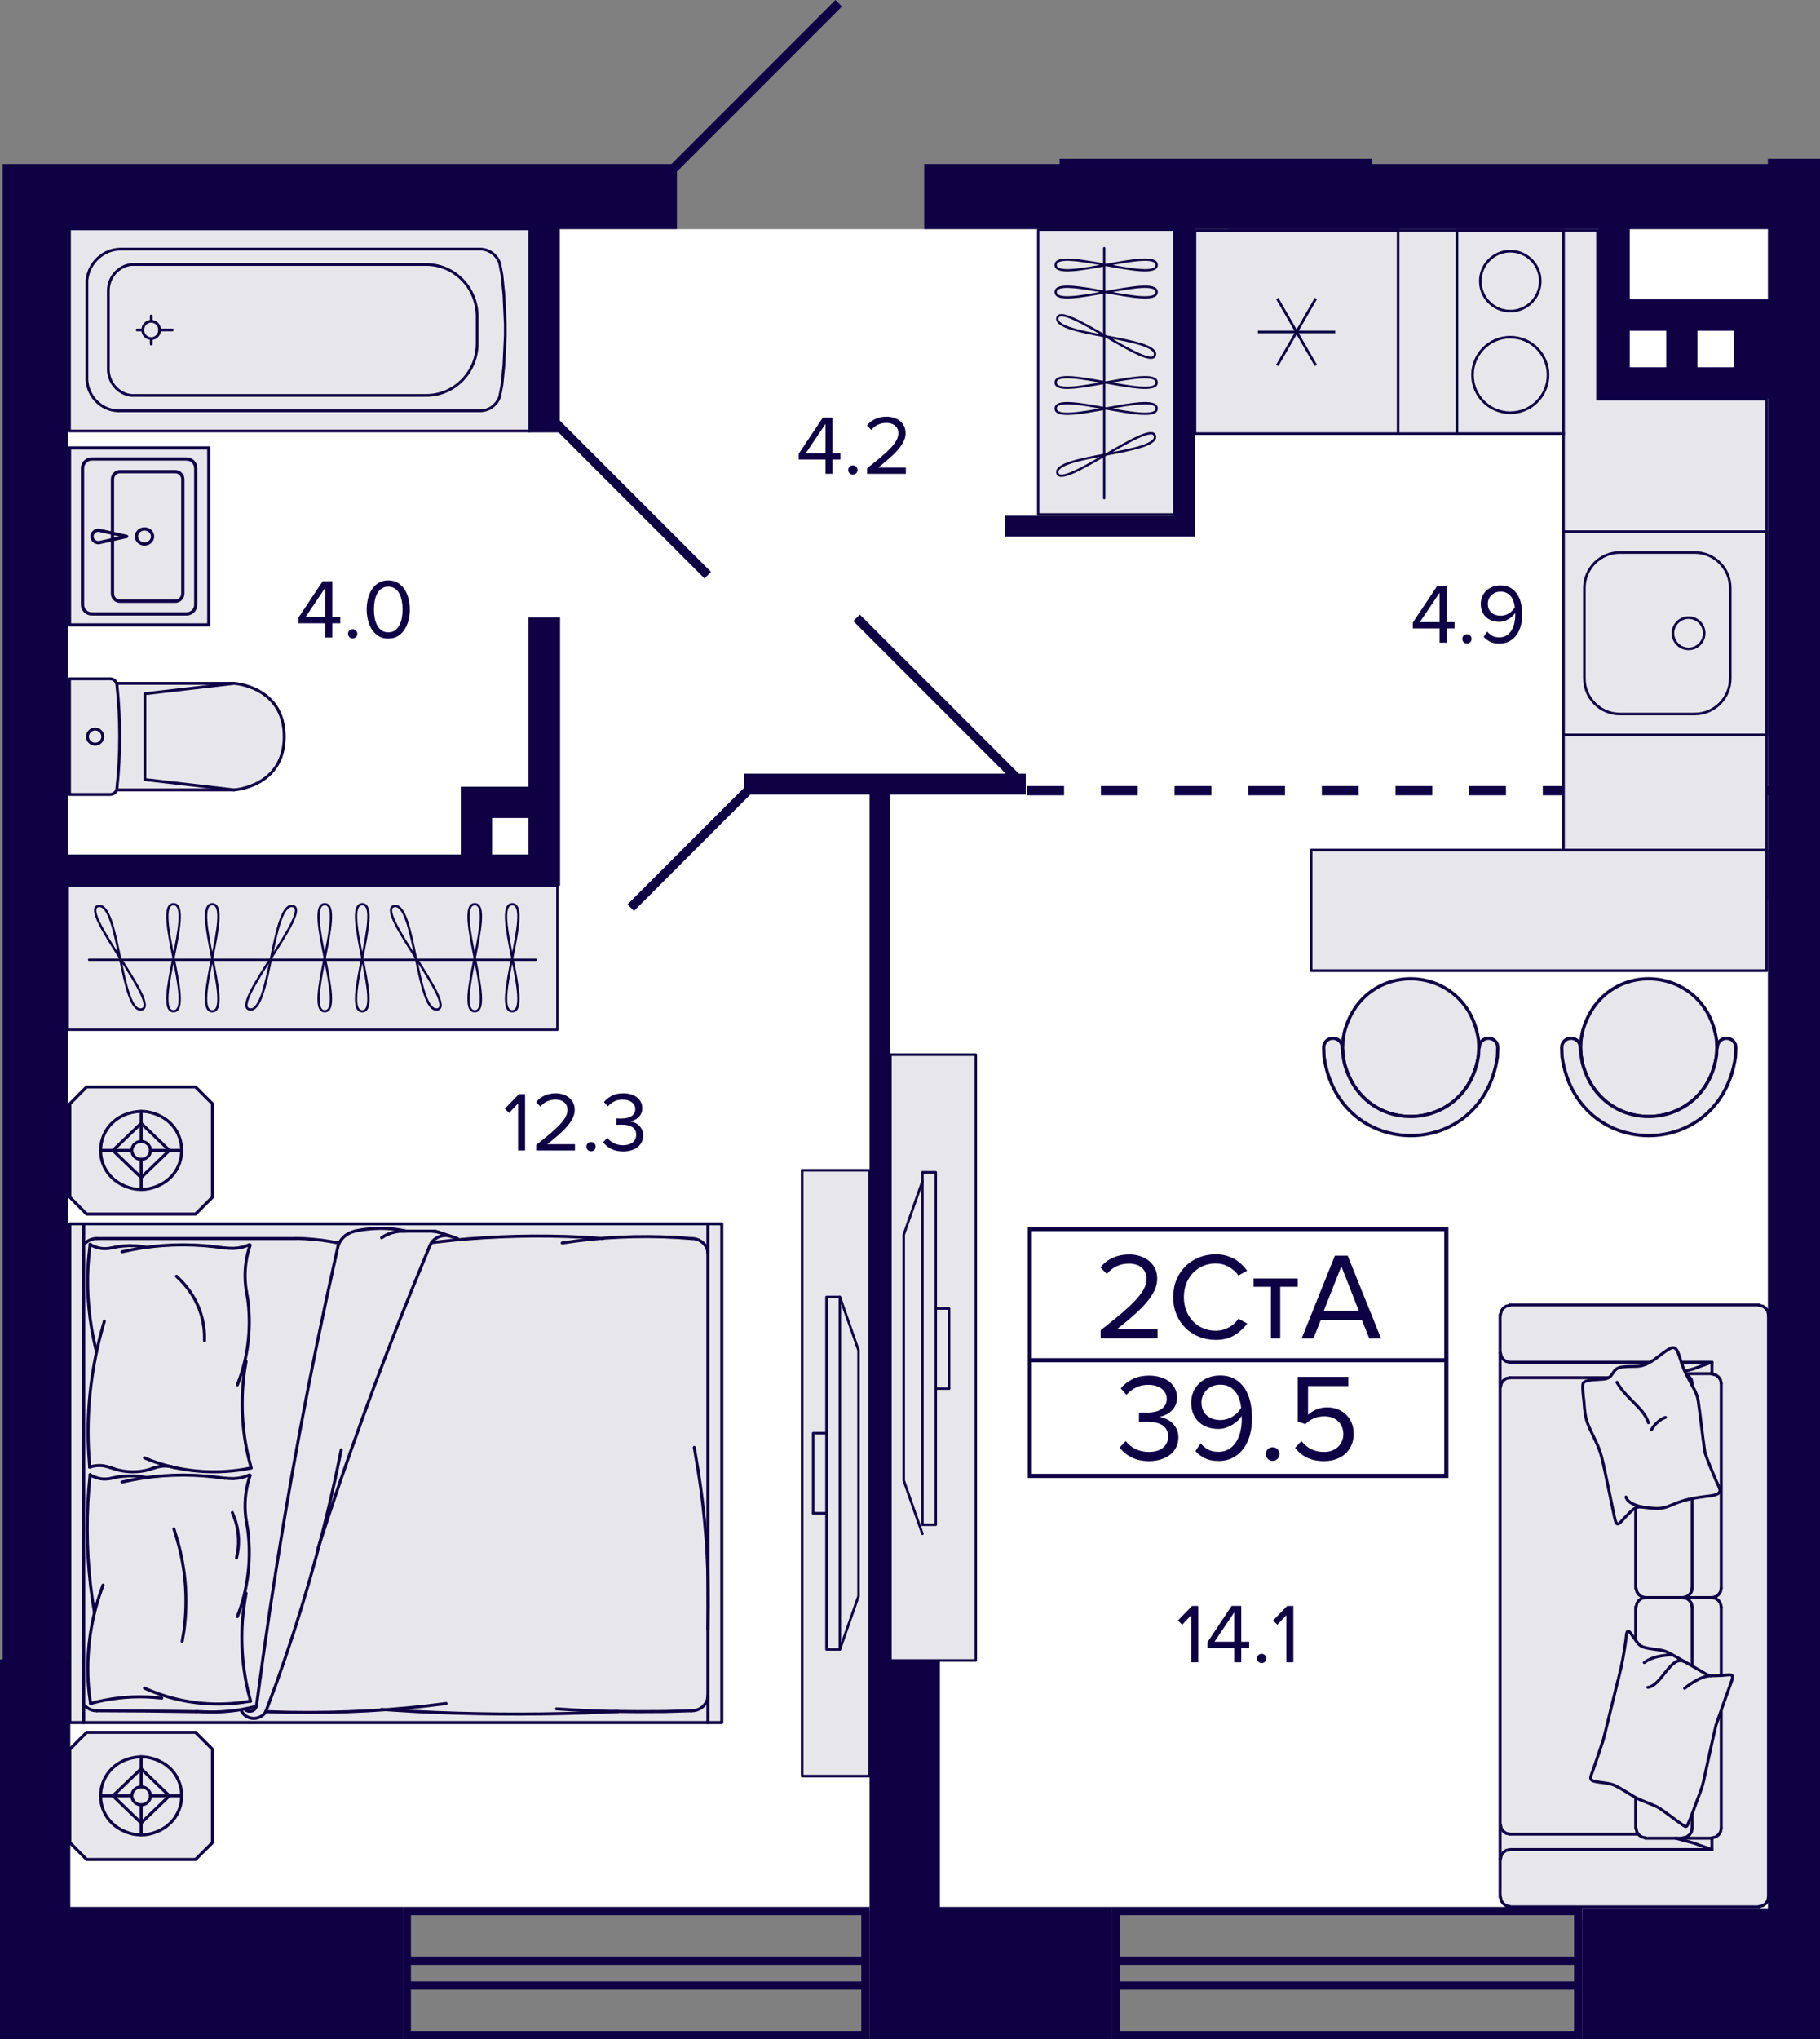 <svg enable-background="new 0 0 197.7 221.372" viewBox="0 0 197.7 221.372" xmlns="http://www.w3.org/2000/svg"><rect x="0" y="0" width="197.7" height="221.372" fill="#808080" stroke="none"/><polygon fill="#fff" points="67.805 21.347 73.529 24.882 100.395 24.882 104.196 21.347 194.87 21.347 194.87 214.189 175.022 214.189 171.435 207.627 114.974 207.627 93.559 207.456 3.818 207.456 3.818 21.347"/><path d="M 192.04 17.246 v .566 h -43.003 v -.566 h -33.936 v .566 h -14.706 v 7.07 h 27.149 V 55.99 h -18.382 v 2.262 h 18.382 1.489 .773 V 24.882 h 43.834 v 14.989 3.394 h 3.394 11.312 2.224 1.469 v 163.886 h -20.166 v 14.221 H 197.7 v -5.88 -8.341 V 24.882 v -7.07 -.566 H 192.04 z M 177.035 35.911 h 3.959 v 3.959 h -3.959 V 35.911 z M 184.387 39.871 v -3.959 h 3.959 v 3.959 H 184.387 z M 192.04 32.492 h -15.006 v -7.61 h 15.006 V 32.492 z" fill="#0f0044"/><polygon fill="#0f0044" points="102.092 180.141 96.719 180.141 96.719 86.25 111.424 86.25 111.424 83.988 80.825 83.988 80.825 86.25 94.456 86.25 94.456 180.141 94.456 182.162 94.456 207.007 94.456 212.441 94.456 221.372 120.762 221.372 120.762 207.007 102.092 207.007"/><path d="M .283 17.812 v 7.07 155.259 H 0 v 26.866 14.365 h 7.636 H 43.74 v -14.365 H 7.636 v -26.866 H 7.353 V 96.148 h 50.056 2.866 .563 V 67.02 h -3.429 v 18.382 h -7.353 v 2.623 .77 3.959 H 7.353 V 24.882 h 50.056 v 22.059 h 3.394 V 24.882 h 12.726 v -7.07 H 7.353 .283 z M 53.45 88.795 h 3.959 v 3.959 H 53.45 V 88.795 z" fill="#0f0044"/><path d="M 171.884 207.007 L 171.884 207.007 l -50.225 0 v 0 h -.898 v 14.365 h .898 v 0 h 49.327 v 0 h .898 L 171.884 207.007 171.884 207.007 z M 121.659 212.394 v -4.489 h 49.327 v 4.489 H 121.659 z M 170.986 213.292 v 1.796 h -49.327 v -1.796 H 170.986 z M 121.659 220.474 v -4.489 h 49.327 v 4.489 H 121.659 z" fill="#0f0044"/><path d="M 94.456 207.007 H 44.637 v 0 H 43.74 v 14.365 h .898 v 0 h 48.921 v 0 h .898 L 94.456 207.007 94.456 207.007 94.456 207.007 z M 44.638 212.394 v -4.489 h 48.921 v 4.489 H 44.638 z M 93.559 213.292 v 1.796 H 44.638 v -1.796 H 93.559 z M 44.638 220.474 v -4.489 h 48.921 v 4.489 H 44.638 z" fill="#0f0044"/><line fill="none" stroke="#0e0044" stroke-miterlimit="10" x1="72.639" x2="91.105" y1="18.819" y2=".354"/><line fill="none" stroke="#0e0044" stroke-miterlimit="10" x1="60.08" x2="76.883" y1="45.635" y2="62.438"/><line fill="none" stroke="#0e0044" stroke-miterlimit="10" x1="110.817" x2="93.043" y1="84.84" y2="67.066"/><line fill="none" stroke="#0e0044" stroke-miterlimit="10" x1="81.872" x2="68.515" y1="85.179" y2="98.536"/><line fill="none" stroke="#0e0044" stroke-dasharray="4" stroke-miterlimit="10" x1="111.587" x2="192.205" y1="85.834" y2="85.834"/><path d="M 89.672 51.436 v -1.55 h -2.907 v -.633 l 2.623 -3.935 h 1.045 v 3.889 h .862 v .679 h -.862 v 1.55 H 89.672 z M 89.672 46.016 l -2.146 3.191 h 2.146 V 46.016 z" fill="#0e0044"/><path d="M 92.643 51.528 c -.141 0 -.26 -.049 -.358 -.147 -.098 -.098 -.146 -.217 -.146 -.357 s .049 -.26 .146 -.358 c .098 -.098 .217 -.146 .358 -.146 s .26 .049 .357 .146 c .098 .098 .147 .217 .147 .358 s -.049 .26 -.147 .357 C 92.902 51.479 92.783 51.528 92.643 51.528 z" fill="#0e0044"/><path d="M 94.192 51.436 v -.605 c .55 -.434 1.037 -.827 1.458 -1.178 s .776 -.679 1.063 -.981 c .288 -.303 .504 -.587 .651 -.853 .146 -.266 .22 -.53 .22 -.793 0 -.196 -.037 -.364 -.11 -.504 -.073 -.141 -.169 -.257 -.289 -.349 -.12 -.092 -.255 -.159 -.408 -.202 s -.309 -.064 -.468 -.064 c -.367 0 -.691 .07 -.972 .211 -.281 .141 -.511 .327 -.688 .56 l -.468 -.486 c .232 -.312 .537 -.55 .913 -.715 .376 -.166 .781 -.248 1.215 -.248 .257 0 .507 .037 .752 .11 s .464 .183 .658 .33 .352 .333 .472 .56 .181 .492 .181 .798 c 0 .312 -.076 .619 -.228 .921 -.151 .303 -.361 .605 -.628 .908 -.268 .303 -.582 .611 -.942 .926 -.361 .315 -.755 .641 -1.183 .977 h 3.008 v .679 H 94.192 z" fill="#0e0044"/><path d="M 156.378 69.764 v -1.55 h -2.907 v -.633 l 2.623 -3.935 h 1.045 v 3.889 h .862 v .679 h -.862 v 1.55 H 156.378 z M 156.378 64.344 l -2.146 3.191 h 2.146 V 64.344 z" fill="#0e0044"/><path d="M 159.349 69.856 c -.141 0 -.26 -.049 -.358 -.146 -.098 -.098 -.146 -.218 -.146 -.358 s .049 -.26 .146 -.357 c .098 -.098 .217 -.146 .358 -.146 s .26 .049 .357 .146 c .098 .098 .147 .217 .147 .357 s -.049 .261 -.147 .358 C 159.609 69.807 159.49 69.856 159.349 69.856 z" fill="#0e0044"/><path d="M 162.865 69.865 c -.392 0 -.725 -.067 -.997 -.201 -.272 -.135 -.507 -.312 -.703 -.532 l .385 -.568 c .16 .184 .339 .333 .538 .449 s .458 .174 .777 .174 c .313 0 .578 -.07 .796 -.211 .217 -.141 .395 -.323 .533 -.55 .138 -.227 .239 -.483 .304 -.771 .064 -.287 .096 -.574 .096 -.862 0 -.042 0 -.084 0 -.123 0 -.04 -.003 -.081 -.009 -.124 -.067 .104 -.158 .212 -.271 .325 -.113 .113 -.247 .216 -.399 .308 -.153 .092 -.318 .168 -.496 .229 -.177 .062 -.364 .092 -.559 .092 -.275 0 -.535 -.041 -.78 -.123 -.245 -.083 -.457 -.205 -.637 -.367 -.181 -.162 -.324 -.365 -.431 -.61 -.107 -.244 -.161 -.528 -.161 -.853 0 -.263 .049 -.515 .147 -.757 .098 -.241 .238 -.454 .422 -.637 .183 -.184 .408 -.33 .674 -.44 .266 -.11 .564 -.165 .895 -.165 .428 0 .792 .087 1.091 .261 .299 .175 .544 .407 .733 .697 .189 .291 .327 .627 .413 1.009 .086 .383 .128 .781 .128 1.197 s -.049 .812 -.147 1.192 c -.098 .379 -.25 .714 -.455 1.004 s -.464 .522 -.776 .697 C 163.665 69.778 163.294 69.865 162.865 69.865 z M 163.027 66.838 c .306 0 .596 -.082 .871 -.247 s .492 -.386 .651 -.66 c -.019 -.189 -.059 -.386 -.12 -.588 -.061 -.201 -.151 -.385 -.271 -.55 s -.273 -.301 -.463 -.408 c -.189 -.106 -.416 -.16 -.679 -.16 -.232 0 -.437 .04 -.614 .119 -.178 .079 -.324 .182 -.44 .307 -.116 .126 -.203 .265 -.261 .418 -.058 .152 -.087 .303 -.087 .449 0 .227 .037 .422 .11 .587 .073 .165 .174 .303 .302 .413 .128 .109 .278 .19 .45 .242 C 162.648 66.813 162.831 66.838 163.027 66.838 z" fill="#0e0044"/><path d="M 129.395 180.449 v -5.108 l -.981 1.036 -.459 -.468 1.532 -1.577 h .669 v 6.117 H 129.395 z" fill="#0e0044"/><path d="M 134.072 180.449 v -1.55 h -2.907 v -.633 l 2.623 -3.935 h 1.045 v 3.889 h .862 v .679 h -.862 v 1.55 H 134.072 z M 134.072 175.029 l -2.146 3.191 h 2.146 V 175.029 z" fill="#0e0044"/><path d="M 137.044 180.541 c -.141 0 -.26 -.049 -.358 -.146 -.098 -.098 -.146 -.218 -.146 -.358 s .049 -.26 .146 -.357 c .098 -.098 .217 -.146 .358 -.146 s .26 .049 .357 .146 c .098 .098 .147 .217 .147 .357 s -.049 .261 -.147 .358 C 137.303 180.492 137.184 180.541 137.044 180.541 z" fill="#0e0044"/><path d="M 139.731 180.449 v -5.108 l -.981 1.036 -.459 -.468 1.532 -1.577 h .669 v 6.117 H 139.731 z" fill="#0e0044"/><path d="M 56.277 124.892 v -5.108 l -.981 1.036 -.459 -.468 1.532 -1.577 h .669 v 6.117 H 56.277 z" fill="#0e0044"/><path d="M 58.249 124.892 v -.605 c .55 -.434 1.037 -.826 1.458 -1.179 .422 -.352 .776 -.679 1.063 -.98 .288 -.303 .504 -.587 .651 -.854 .146 -.266 .22 -.53 .22 -.793 0 -.195 -.037 -.364 -.11 -.505 -.073 -.141 -.169 -.257 -.289 -.348 -.12 -.092 -.255 -.159 -.408 -.202 s -.309 -.064 -.468 -.064 c -.367 0 -.691 .07 -.972 .211 s -.511 .327 -.688 .56 l -.468 -.486 c .232 -.312 .537 -.55 .913 -.715 s .781 -.248 1.215 -.248 c .257 0 .507 .037 .752 .11 s .464 .184 .658 .33 .352 .333 .472 .56 .181 .492 .181 .798 c 0 .312 -.076 .619 -.228 .922 -.151 .303 -.361 .604 -.628 .907 -.268 .303 -.582 .612 -.942 .927 -.361 .314 -.755 .641 -1.183 .977 h 3.008 v .679 H 58.249 z" fill="#0e0044"/><path d="M 64.201 124.983 c -.141 0 -.26 -.049 -.358 -.146 -.098 -.098 -.146 -.218 -.146 -.358 s .049 -.26 .146 -.357 c .098 -.098 .217 -.146 .358 -.146 s .26 .049 .357 .146 c .098 .098 .147 .217 .147 .357 s -.049 .261 -.147 .358 C 64.461 124.935 64.341 124.983 64.201 124.983 z" fill="#0e0044"/><path d="M 67.695 125.002 c -.52 0 -.964 -.1 -1.334 -.299 -.37 -.198 -.649 -.436 -.839 -.71 l .449 -.478 c .177 .239 .414 .433 .711 .583 .296 .149 .628 .225 .995 .225 .446 0 .796 -.103 1.05 -.308 s .381 -.484 .381 -.839 c 0 -.189 -.037 -.354 -.11 -.491 -.073 -.137 -.177 -.249 -.312 -.334 -.135 -.086 -.295 -.15 -.482 -.193 -.187 -.042 -.393 -.063 -.619 -.063 -.128 0 -.254 0 -.376 0 -.123 0 -.208 .003 -.257 .009 v -.697 c .049 .007 .136 .01 .261 .01 .125 0 .249 0 .372 0 .189 0 .371 -.02 .545 -.06 s .326 -.102 .454 -.184 c .128 -.083 .23 -.187 .307 -.312 .077 -.126 .115 -.277 .115 -.454 0 -.171 -.037 -.321 -.11 -.449 -.074 -.129 -.171 -.237 -.293 -.326 -.123 -.088 -.268 -.155 -.436 -.201 -.168 -.046 -.344 -.069 -.527 -.069 -.336 0 -.633 .062 -.89 .188 -.256 .125 -.498 .311 -.724 .555 l -.422 -.477 c .22 -.27 .504 -.494 .853 -.675 .349 -.18 .761 -.271 1.238 -.271 .293 0 .567 .037 .821 .11 s .472 .179 .656 .316 .329 .309 .436 .514 .161 .436 .161 .692 c 0 .22 -.042 .412 -.124 .577 -.083 .166 -.188 .307 -.316 .422 -.128 .116 -.271 .21 -.426 .28 s -.307 .118 -.454 .142 c .141 .013 .293 .053 .458 .12 s .318 .162 .458 .284 .26 .274 .358 .458 c .098 .184 .146 .397 .146 .643 0 .257 -.049 .492 -.148 .706 s -.243 .398 -.431 .555 c -.188 .156 -.417 .278 -.686 .367 C 68.334 124.957 68.031 125.002 67.695 125.002 z" fill="#0e0044"/><path d="M 35.338 69.21 v -1.55 h -2.907 v -.633 l 2.623 -3.935 H 36.1 v 3.889 h .862 v .679 H 36.1 v 1.55 H 35.338 z M 35.338 63.791 l -2.146 3.191 h 2.146 V 63.791 z" fill="#0e0044"/><path d="M 38.31 69.302 c -.141 0 -.26 -.049 -.358 -.146 -.098 -.098 -.146 -.218 -.146 -.358 s .049 -.26 .146 -.357 c .098 -.098 .217 -.146 .358 -.146 s .26 .049 .357 .146 c .098 .098 .147 .217 .147 .357 s -.049 .261 -.147 .358 C 38.569 69.253 38.45 69.302 38.31 69.302 z" fill="#0e0044"/><path d="M 42.175 69.321 c -.423 0 -.781 -.095 -1.075 -.284 s -.536 -.437 -.726 -.738 c -.19 -.303 -.328 -.643 -.414 -1.019 -.085 -.376 -.128 -.75 -.128 -1.123 s .043 -.748 .128 -1.124 c .086 -.376 .224 -.714 .414 -1.013 .19 -.3 .432 -.545 .726 -.734 s .652 -.284 1.075 -.284 c .417 0 .773 .095 1.07 .284 .297 .189 .539 .435 .726 .734 .187 .299 .325 .637 .414 1.013 s .133 .751 .133 1.124 -.044 .747 -.133 1.123 -.227 .716 -.414 1.019 c -.187 .302 -.429 .549 -.726 .738 C 42.949 69.226 42.592 69.321 42.175 69.321 z M 42.175 68.642 c .292 0 .538 -.072 .736 -.216 s .358 -.333 .48 -.568 c .122 -.235 .209 -.501 .261 -.798 s .078 -.598 .078 -.903 -.026 -.607 -.078 -.903 c -.052 -.297 -.139 -.562 -.261 -.794 -.122 -.231 -.282 -.42 -.48 -.563 -.198 -.144 -.443 -.216 -.736 -.216 -.293 0 -.538 .072 -.736 .216 -.198 .144 -.358 .332 -.48 .563 -.122 .232 -.209 .497 -.261 .794 -.052 .296 -.078 .598 -.078 .903 s .026 .606 .078 .903 .139 .562 .261 .798 .282 .425 .48 .568 S 41.882 68.642 42.175 68.642 z" fill="#0e0044"/><rect fill="#fff" height="26.793" stroke="#0e0044" stroke-miterlimit="10" stroke-width=".45" width="45.248" x="111.861" y="133.425"/><path d="M 119.561 145.294 v -.889 c .808 -.638 1.522 -1.215 2.142 -1.731 .62 -.516 1.14 -.997 1.562 -1.441 .422 -.444 .741 -.861 .957 -1.252 .215 -.391 .323 -.779 .323 -1.166 0 -.287 -.054 -.534 -.162 -.74 -.108 -.207 -.25 -.377 -.424 -.512 -.175 -.135 -.375 -.233 -.6 -.297 -.225 -.062 -.454 -.094 -.687 -.094 -.539 0 -1.015 .103 -1.428 .31 s -.75 .48 -1.01 .821 l -.687 -.714 c .341 -.458 .788 -.808 1.34 -1.051 .552 -.242 1.147 -.363 1.785 -.363 .377 0 .745 .054 1.104 .161 .359 .108 .682 .27 .967 .485 .286 .216 .517 .489 .694 .821 .177 .333 .266 .724 .266 1.172 0 .458 -.111 .909 -.334 1.354 -.223 .444 -.53 .889 -.923 1.333 -.392 .444 -.854 .898 -1.383 1.36 -.53 .463 -1.109 .941 -1.737 1.435 h 4.418 v .997 H 119.561 z" fill="#0e0044"/><path d="M 132.061 145.457 c -.646 0 -1.25 -.113 -1.812 -.337 -.562 -.225 -1.051 -.541 -1.468 -.95 -.417 -.408 -.746 -.897 -.983 -1.468 -.238 -.57 -.357 -1.201 -.357 -1.893 s .119 -1.322 .357 -1.893 c .238 -.57 .566 -1.06 .983 -1.469 .417 -.408 .907 -.725 1.468 -.949 .561 -.225 1.165 -.337 1.812 -.337 .395 0 .761 .045 1.098 .135 .337 .09 .647 .216 .93 .377 .283 .162 .539 .351 .768 .566 .229 .215 .433 .449 .613 .7 l -.943 .525 c -.26 -.377 -.608 -.689 -1.043 -.937 -.436 -.247 -.91 -.37 -1.421 -.37 -.494 0 -.952 .09 -1.374 .27 -.422 .18 -.788 .431 -1.098 .754 -.31 .323 -.552 .707 -.728 1.151 -.175 .445 -.263 .937 -.263 1.476 0 .53 .088 1.02 .263 1.468 .175 .449 .417 .835 .728 1.159 .31 .323 .676 .574 1.098 .754 .422 .18 .88 .27 1.374 .27 .512 0 .985 -.121 1.421 -.364 .435 -.242 .783 -.557 1.043 -.942 l .957 .525 c -.377 .512 -.842 .936 -1.394 1.272 S 132.86 145.457 132.061 145.457 z" fill="#0e0044"/><path d="M 138.055 145.294 v -5.604 h -1.886 v -.902 h 4.795 v .902 h -1.899 v 5.604 H 138.055 z" fill="#0e0044"/><path d="M 148.737 145.294 l -.795 -1.993 h -4.472 l -.795 1.993 h -1.28 l 3.61 -8.984 h 1.388 l 3.624 8.984 H 148.737 z M 145.706 137.468 l -1.913 4.836 h 3.812 L 145.706 137.468 z" fill="#0e0044"/><path d="M 124.814 158.613 c -.763 0 -1.417 -.146 -1.96 -.438 -.543 -.291 -.954 -.64 -1.232 -1.044 l .66 -.7 c .26 .351 .608 .636 1.044 .855 .436 .22 .922 .33 1.461 .33 .655 0 1.169 -.15 1.542 -.451 .372 -.301 .559 -.712 .559 -1.232 0 -.278 -.054 -.519 -.162 -.721 -.107 -.202 -.26 -.366 -.458 -.492 -.197 -.125 -.433 -.22 -.707 -.282 -.274 -.063 -.577 -.095 -.909 -.095 -.188 0 -.373 0 -.552 0 s -.305 .005 -.377 .014 v -1.023 c .072 .009 .2 .013 .384 .013 .184 0 .366 0 .545 0 .278 0 .545 -.028 .801 -.087 .256 -.059 .479 -.148 .667 -.27 s .339 -.274 .451 -.458 c .112 -.185 .168 -.406 .168 -.667 0 -.251 -.054 -.472 -.162 -.66 s -.251 -.348 -.431 -.478 c -.18 -.131 -.393 -.229 -.64 -.297 -.247 -.067 -.505 -.101 -.774 -.101 -.494 0 -.93 .092 -1.307 .275 -.377 .185 -.732 .456 -1.064 .815 l -.62 -.7 c .323 -.396 .741 -.726 1.253 -.99 s 1.118 -.397 1.818 -.397 c .431 0 .833 .054 1.206 .161 .373 .108 .694 .263 .963 .465 .27 .202 .483 .454 .64 .755 .157 .301 .236 .64 .236 1.017 0 .323 -.061 .606 -.182 .849 s -.276 .449 -.465 .62 c -.188 .17 -.397 .308 -.626 .41 -.229 .104 -.451 .173 -.667 .209 .207 .019 .431 .076 .673 .175 .243 .1 .467 .238 .674 .418 s .381 .404 .525 .674 c .144 .27 .215 .584 .215 .942 0 .377 -.073 .724 -.218 1.037 -.146 .314 -.356 .586 -.633 .815 -.277 .229 -.613 .408 -1.008 .539 C 125.753 158.547 125.308 158.613 124.814 158.613 z" fill="#0e0044"/><path d="M 132.349 158.599 c -.576 0 -1.064 -.1 -1.465 -.297 -.4 -.197 -.744 -.458 -1.031 -.781 l .565 -.835 c .234 .27 .498 .489 .791 .66 .292 .171 .673 .256 1.141 .256 .459 0 .849 -.104 1.168 -.31 .32 -.207 .581 -.477 .784 -.809 .202 -.332 .351 -.709 .446 -1.131 .094 -.423 .142 -.845 .142 -1.267 0 -.062 0 -.123 0 -.182 s -.004 -.119 -.014 -.182 c -.099 .152 -.231 .312 -.397 .478 -.167 .166 -.362 .316 -.586 .451 -.225 .135 -.467 .247 -.728 .337 -.261 .09 -.534 .135 -.822 .135 -.404 0 -.786 -.061 -1.145 -.182 -.359 -.121 -.671 -.301 -.936 -.539 -.265 -.237 -.476 -.536 -.633 -.896 -.157 -.359 -.236 -.776 -.236 -1.253 0 -.386 .072 -.756 .215 -1.111 .144 -.354 .35 -.667 .62 -.937 .27 -.269 .6 -.484 .99 -.646 .391 -.161 .828 -.242 1.313 -.242 .629 0 1.163 .128 1.603 .384 s .799 .598 1.078 1.024 c .278 .426 .48 .92 .606 1.481 .125 .562 .188 1.147 .188 1.758 s -.072 1.194 -.216 1.751 -.367 1.049 -.668 1.475 c -.302 .427 -.682 .769 -1.141 1.024 S 132.979 158.599 132.349 158.599 z M 132.586 154.154 c .449 0 .875 -.121 1.279 -.363 .404 -.243 .723 -.566 .957 -.971 -.027 -.278 -.085 -.565 -.175 -.861 -.09 -.297 -.223 -.566 -.397 -.809 -.175 -.242 -.402 -.442 -.68 -.6 -.279 -.157 -.611 -.235 -.997 -.235 -.341 0 -.642 .059 -.902 .175 -.261 .117 -.476 .268 -.646 .451 -.171 .185 -.299 .389 -.384 .613 -.085 .225 -.128 .444 -.128 .66 0 .332 .054 .619 .162 .861 .108 .243 .256 .445 .445 .606 .188 .162 .408 .281 .66 .357 C 132.029 154.116 132.298 154.154 132.586 154.154 z" fill="#0e0044"/><path d="M 138.243 158.585 c -.207 0 -.381 -.072 -.525 -.216 -.144 -.144 -.216 -.318 -.216 -.525 0 -.206 .072 -.381 .216 -.525 .144 -.144 .318 -.215 .525 -.215 s .382 .071 .525 .215 c .144 .145 .216 .319 .216 .525 0 .207 -.072 .382 -.216 .525 S 138.449 158.585 138.243 158.585 z" fill="#0e0044"/><path d="M 143.847 158.613 c -.764 0 -1.396 -.129 -1.899 -.385 s -.925 -.607 -1.266 -1.057 l .687 -.741 c .296 .377 .644 .669 1.044 .876 .399 .206 .877 .31 1.435 .31 .305 0 .586 -.05 .842 -.148 s .474 -.233 .653 -.404 c .179 -.17 .321 -.375 .424 -.612 .103 -.238 .155 -.492 .155 -.762 0 -.296 -.052 -.563 -.155 -.801 -.104 -.238 -.245 -.442 -.424 -.613 -.18 -.17 -.396 -.301 -.646 -.391 -.252 -.09 -.53 -.135 -.835 -.135 -.404 0 -.774 .067 -1.111 .202 -.336 .135 -.658 .351 -.963 .646 l -.822 -.283 v -4.849 h 5.496 v .997 h -4.377 v 3.125 c .215 -.216 .505 -.404 .869 -.566 .364 -.161 .774 -.242 1.232 -.242 .377 0 .736 .062 1.078 .188 s .645 .31 .909 .553 c .265 .242 .476 .543 .633 .902 .157 .359 .236 .768 .236 1.226 s -.081 .871 -.243 1.239 -.386 .681 -.673 .937 c -.288 .256 -.626 .451 -1.017 .586 S 144.296 158.613 143.847 158.613 z" fill="#0e0044"/><line fill="none" stroke="#0e0044" stroke-miterlimit="10" stroke-width=".45" x1="157.109" x2="111.861" y1="147.661" y2="147.661"/><polygon fill="#e7e6eb" points="133.558 25.005 173.529 25.005 173.529 43.334 191.908 43.334 191.908 97.679 169.843 97.679 169.843 47.071 133.558 47.071" stroke="#0e0044" stroke-miterlimit="10" stroke-width=".272"/><rect fill="#e7e6eb" height="22.066" stroke="#0e0044" stroke-miterlimit="10" stroke-width=".283" transform="matrix(-0 1 -1 -0 249.618 -112.133)" width="22.066" x="169.843" y="57.709"/><path d="M 184.089 59.831 v .283 c 2.049 0 3.717 1.667 3.717 3.717 v 9.822 c 0 2.049 -1.667 3.717 -3.717 3.717 l -8.125 0 c -2.049 0 -3.717 -1.667 -3.717 -3.717 v -9.822 c 0 -2.049 1.667 -3.717 3.717 -3.717 h 8.125 V 59.831 M 184.089 59.831 h -8.125 c -2.209 0 -4 1.791 -4 4 v 9.822 c 0 2.209 1.791 4 4 4 l 8.125 0 c 2.209 0 4 -1.791 4 -4 v -9.822 C 188.089 61.622 186.298 59.831 184.089 59.831 L 184.089 59.831 z" fill="#0e0044"/><circle clip-rule="evenodd" cx="183.422" cy="68.742" fill="none" r="1.697" stroke="#0e0044" stroke-miterlimit="10" stroke-width=".283"/><rect height="11.574" style="fill-rule:evenodd;clip-rule:evenodd;fill:#e7e6eb;stroke:#0e0044;stroke-width:.283;stroke-miterlimit:10" transform="matrix(0 -1 1 0 128.018 200.094)" width="22.066" x="153.023" y="30.251"/><path d="M 164.056 27.41 c 1.716 0 3.112 1.396 3.112 3.112 s -1.396 3.112 -3.112 3.112 -3.112 -1.396 -3.112 -3.112 S 162.34 27.41 164.056 27.41 M 164.056 27.127 c -1.875 0 -3.395 1.52 -3.395 3.395 s 1.52 3.395 3.395 3.395 3.395 -1.52 3.395 -3.395 S 165.931 27.127 164.056 27.127 L 164.056 27.127 z" fill="#0e0044"/><path d="M 164.056 36.745 c 2.184 0 3.96 1.777 3.96 3.96 0 2.184 -1.777 3.96 -3.96 3.96 -2.184 0 -3.96 -1.777 -3.96 -3.96 C 160.096 38.522 161.872 36.745 164.056 36.745 M 164.056 36.462 c -2.344 0 -4.243 1.9 -4.243 4.243 s 1.9 4.243 4.243 4.243 4.243 -1.9 4.243 -4.243 S 166.399 36.462 164.056 36.462 L 164.056 36.462 z" fill="#0e0044"/><rect height="22.066" style="fill-rule:evenodd;clip-rule:evenodd;fill:#e7e6eb;stroke:#0e0044;stroke-width:.283;stroke-miterlimit:10" transform="matrix(0 1 -1 0 176.877 -104.801)" width="22.066" x="129.806" y="25.005"/><line fill="none" stroke="#0e0044" stroke-miterlimit="10" stroke-width=".283" x1="142.94" x2="138.739" y1="39.676" y2="32.4"/><line fill="none" stroke="#0e0044" stroke-miterlimit="10" stroke-width=".283" x1="142.94" x2="138.739" y1="32.4" y2="39.676"/><line fill="none" stroke="#0e0044" stroke-miterlimit="10" stroke-width=".283" x1="136.639" x2="145.04" y1="36.038" y2="36.038"/><path d="M 12.673 74.182 l 12.763 0 c 0 0 5.441 .34 5.441 5.783 0 5.444 -5.441 5.783 -5.441 5.783 l -12.77 0 L 12.673 74.182 z" style="fill:#e7e6eb;stroke:#0e0044;stroke-width:.317;stroke-linecap:round;stroke-linejoin:round;stroke-miterlimit:10"/><polyline points="25.421 85.749 15.737 84.624 15.738 75.308 25.421 74.182" style="fill:none;stroke:#0e0044;stroke-width:.317;stroke-linecap:round;stroke-linejoin:round;stroke-miterlimit:10"/><polygon points="12.7 74.334 12.832 75.738 12.926 77.145 12.983 78.553 13.002 79.962 12.983 81.372 12.926 82.78 12.832 84.187 12.701 85.59 12.675 85.722 12.625 85.846 12.552 85.96 12.46 86.058 12.351 86.139 12.228 86.198 12.097 86.235 11.961 86.247 7.547 86.247 7.547 73.685 11.961 73.685 12.096 73.697 12.227 73.733 12.348 73.791 12.457 73.871 12.55 73.968 12.622 74.081 12.673 74.204" style="fill:#e7e6eb;stroke:#0e0044;stroke-width:.317;stroke-linecap:round;stroke-linejoin:round;stroke-miterlimit:10"/><path d="M 10.333 79.139 c .46 0 .833 .37 .833 .826 0 .456 -.373 .826 -.833 .826 -.46 0 -.833 -.37 -.833 -.826 C 9.5 79.509 9.873 79.139 10.333 79.139 z" style="fill:none;stroke:#0e0044;stroke-width:.317;stroke-linecap:round;stroke-linejoin:round;stroke-miterlimit:10"/><polyline points="7.547 46.783 7.547 24.851 57.542 24.851 57.542 46.783 7.547 46.783" style="fill:#e7e6eb;stroke:#0e0044;stroke-width:.298;stroke-linecap:round;stroke-linejoin:round;stroke-miterlimit:10"/><path d="M 13.137 27.042 l 39.014 0 c .948 0 1.802 .61 2.125 1.523 l .245 1.263 .219 2.186 .151 3.22 v 1.172 l -.151 3.215 -.219 2.191 -.245 1.257 c -.323 .918 -1.177 1.528 -2.125 1.528 l -39.014 0 c -1.933 .106 -3.584 -1.395 -3.694 -3.364 l 0 -10.828 C 9.657 28.491 11.246 27.042 13.137 27.042 z" style="fill:none;stroke:#0e0044;stroke-width:.298;stroke-linecap:round;stroke-linejoin:round;stroke-miterlimit:10"/><path d="M 11.767 31.573 l 0 8.488 c 0 1.459 1.068 2.695 2.49 2.865 l 32.033 0 c 3.053 0 5.533 -2.509 5.543 -5.623 v .318 -3.284 c -.01 -3.12 -2.49 -5.624 -5.543 -5.624 l -32.033 0 C 12.835 28.888 11.767 30.114 11.767 31.573 z" style="fill:none;stroke:#0e0044;stroke-width:.298;stroke-linecap:round;stroke-linejoin:round;stroke-miterlimit:10"/><path d="M 15.507 35.817 c 0 .52 .412 .939 .917 .939 .511 0 .917 -.419 .917 -.939 0 -.52 -.406 -.939 -.917 -.939 C 15.919 34.878 15.507 35.297 15.507 35.817 z" style="fill:none;stroke:#0e0044;stroke-width:.298;stroke-linecap:round;stroke-linejoin:round;stroke-miterlimit:10"/><line style="fill:none;stroke:#0e0044;stroke-width:.298;stroke-linecap:round;stroke-linejoin:round;stroke-miterlimit:10" x1="16.424" x2="16.424" y1="34.878" y2="34.295"/><line style="fill:none;stroke:#0e0044;stroke-width:.298;stroke-linecap:round;stroke-linejoin:round;stroke-miterlimit:10" x1="16.424" x2="16.424" y1="36.756" y2="37.345"/><line style="fill:none;stroke:#0e0044;stroke-width:.298;stroke-linecap:round;stroke-linejoin:round;stroke-miterlimit:10" x1="15.507" x2="14.893" y1="35.817" y2="35.817"/><line style="fill:none;stroke:#0e0044;stroke-width:.298;stroke-linecap:round;stroke-linejoin:round;stroke-miterlimit:10" x1="17.341" x2="18.727" y1="35.817" y2="35.817"/><rect fill="#e7e6eb" height="19.213" stroke="#0e0044" stroke-miterlimit="10" stroke-width=".354" width="15.138" x="7.547" y="48.629"/><path d="M 9.966 66.645 h 10.3 c .552 0 1 -.448 1 -1 v -14.82 c 0 -.552 -.448 -1 -1 -1 h -10.3 c -.552 0 -1 .448 -1 1 v 14.82 C 8.966 66.197 9.414 66.645 9.966 66.645 z" fill="none" stroke="#0e0044" stroke-miterlimit="10" stroke-width=".354"/><path d="M 10.72 58.916 L 10.72 58.916 c -.403 0 -.731 -.305 -.731 -.681 0 -.376 .327 -.681 .731 -.681 l 3.051 .681 L 10.72 58.916 z" fill="none" stroke="#0e0044" stroke-linejoin="round" stroke-miterlimit="10" stroke-width=".354"/><path d="M 14.82 58.235 c 0 -.451 .392 -.817 .877 -.817 .484 0 .877 .366 .877 .817 s -.392 .817 -.877 .817 C 15.212 59.052 14.82 58.687 14.82 58.235 z" fill="none" stroke="#0e0044" stroke-miterlimit="10" stroke-width=".354"/><path d="M 19.036 51.38 c .356 0 .646 .29 .646 .646 v 12.417 c 0 .356 -.29 .646 -.646 .646 h -5.995 c -.356 0 -.646 -.29 -.646 -.646 V 52.026 c 0 -.356 .29 -.646 .646 -.646 H 19.036 M 19.036 51.026 h -5.995 c -.552 0 -1 .448 -1 1 v 12.417 c 0 .552 .448 1 1 1 h 5.995 c .552 0 1 -.448 1 -1 V 52.026 C 20.036 51.474 19.588 51.026 19.036 51.026 L 19.036 51.026 z" fill="#0e0044"/><rect height="13.09" style="fill:#e7e6eb;stroke:#0e0044;stroke-width:.295;stroke-linecap:round;stroke-linejoin:round;stroke-miterlimit:10" transform="matrix(-1 0 0 -1 334.326 197.651)" width="49.491" x="142.418" y="92.28"/><path d="M 171.701 113.73 l .037 .832 .149 .832 c 2.122 8.193 13.359 7.546 14.576 -.832 l .037 -.832 -.037 -.832 c -1.217 -8.378 -12.454 -9.025 -14.576 -.832 l -.149 .832 L 171.701 113.73 z" style="fill:#e7e6eb;stroke:#0e0044;stroke-width:.354;stroke-linecap:round;stroke-linejoin:round;stroke-miterlimit:10"/><path d="M 186.539 113.73 l .037 -.302 c .302 -.961 1.641 -.961 1.943 0 l .037 .302 -.037 .983 c -1.645 11.418 -17.192 11.418 -18.837 0 l -.037 -.983 c 0 0 .037 -.302 .037 -.302 .302 -.961 1.641 -.961 1.943 0 l .037 .302 .075 .832 .149 .832 c 2.122 8.193 13.359 7.546 14.576 -.832 l .037 -.832 H 186.539 z" style="fill:#e7e6eb;stroke:#0e0044;stroke-width:.354;stroke-linecap:round;stroke-linejoin:round;stroke-miterlimit:10"/><path d="M 145.844 113.73 l .037 .832 .15 .832 c 2.122 8.193 13.359 7.546 14.576 -.832 l .037 -.832 -.037 -.832 c -1.217 -8.378 -12.454 -9.025 -14.576 -.832 l -.15 .832 L 145.844 113.73 z" style="fill:#e7e6eb;stroke:#0e0044;stroke-width:.354;stroke-linecap:round;stroke-linejoin:round;stroke-miterlimit:10"/><path d="M 160.681 113.73 l .037 -.302 c .302 -.961 1.641 -.961 1.943 0 l .037 .302 -.037 .983 c -1.645 11.418 -17.192 11.418 -18.837 0 l -.037 -.983 c 0 0 .037 -.302 .037 -.302 .302 -.961 1.641 -.961 1.943 0 l .037 .302 .075 .832 .15 .832 c 2.122 8.193 13.359 7.546 14.576 -.832 l .037 -.832 H 160.681 z" style="fill:#e7e6eb;stroke:#0e0044;stroke-width:.354;stroke-linecap:round;stroke-linejoin:round;stroke-miterlimit:10"/><path d="M 190.955 141.806 l -26.919 0 c -.552 0 -1 .448 -1 1 l 0 63.072 c 0 .552 .448 1 1 1 l 26.919 0 c .552 0 1 -.448 1 -1 l 0 -63.072 C 191.955 142.254 191.507 141.806 190.955 141.806 z" fill="#e7e6eb"/><g stroke="#0e0044" stroke-miterlimit="10"><line fill="none" stroke-linecap="round" stroke-linejoin="round" stroke-width=".32" x1="164.001" x2="177.899" y1="149.558" y2="149.558"/><line fill="none" stroke-linecap="round" stroke-linejoin="round" stroke-width=".32" x1="185.964" x2="164.001" y1="147.881" y2="147.881"/><line fill="none" stroke-linecap="round" stroke-linejoin="round" stroke-width=".32" x1="191.092" x2="164.001" y1="141.661" y2="141.661"/><line fill="none" stroke-linecap="round" stroke-linejoin="round" stroke-width=".32" x1="185.963" x2="164.001" y1="200.783" y2="200.783"/><line fill="none" stroke-linecap="round" stroke-linejoin="round" stroke-width=".32" x1="191.092" x2="164.001" y1="207.004" y2="207.004"/><line fill="none" stroke-linecap="round" stroke-linejoin="round" stroke-width=".32" x1="164.001" x2="177.899" y1="199.107" y2="199.107"/><line fill="none" stroke-linecap="round" stroke-linejoin="round" stroke-width=".32" x1="162.949" x2="162.949" y1="201.798" y2="146.867"/><polyline fill="none" points="162.993 201.798 163.081 201.401 163.3 201.092 163.607 200.871 164.001 200.783" stroke-linecap="round" stroke-linejoin="round" stroke-width=".32"/><polyline fill="none" points="164.001 206.959 163.607 206.871 163.3 206.651 163.081 206.342 162.993 205.945" stroke-linecap="round" stroke-linejoin="round" stroke-width=".32"/><line fill="none" stroke-linecap="round" stroke-linejoin="round" stroke-width=".32" x1="162.949" x2="162.949" y1="205.945" y2="201.798"/><polyline fill="none" points="164.001 199.107 163.607 199.019 163.3 198.798 163.081 198.489 162.993 198.092" stroke-linecap="round" stroke-linejoin="round" stroke-width=".32"/><polyline fill="none" points="162.993 142.72 163.081 142.323 163.3 142.014 163.607 141.793 164.001 141.705" stroke-linecap="round" stroke-linejoin="round" stroke-width=".32"/><polyline fill="none" points="162.993 150.572 163.081 150.175 163.3 149.867 163.607 149.646 164.001 149.558" stroke-linecap="round" stroke-linejoin="round" stroke-width=".32"/><polyline fill="none" points="164.001 147.881 163.607 147.793 163.3 147.573 163.081 147.264 162.993 146.867" stroke-linecap="round" stroke-linejoin="round" stroke-width=".32"/><line fill="none" stroke-linecap="round" stroke-linejoin="round" stroke-width=".32" x1="162.949" x2="162.949" y1="146.867" y2="142.72"/><line fill="none" stroke-linecap="round" stroke-linejoin="round" stroke-width=".32" x1="192.1" x2="192.1" y1="205.945" y2="142.72"/><polyline fill="none" points="192.1 205.945 192.012 206.342 191.793 206.651 191.486 206.871 191.092 206.96" stroke-linecap="round" stroke-linejoin="round" stroke-width=".32"/><line fill="none" stroke-linecap="round" stroke-linejoin="round" stroke-width=".32" x1="185.963" x2="185.963" y1="200.783" y2="199.548"/><polyline fill="none" points="182.019 199.548 183.991 200.077 185.92 200.783" stroke-linecap="round" stroke-linejoin="round" stroke-width=".32"/><polyline fill="none" points="191.092 141.705 191.486 141.793 191.793 142.014 192.012 142.323 192.1 142.72" stroke-linecap="round" stroke-linejoin="round" stroke-width=".32"/><line fill="none" stroke-linecap="round" stroke-linejoin="round" stroke-width=".32" x1="185.964" x2="185.964" y1="149.117" y2="147.881"/><polyline fill="none" points="185.92 147.881 183.991 148.587 182.019 149.117" stroke-linecap="round" stroke-linejoin="round" stroke-width=".32"/><polyline fill="none" points="178.731 199.504 178.337 199.416 178.03 199.195 177.811 198.886 177.723 198.489" stroke-linecap="round" stroke-linejoin="round" stroke-width=".32"/><line fill="none" stroke-linecap="round" stroke-linejoin="round" stroke-width=".32" x1="178.731" x2="185.963" y1="199.548" y2="199.548"/><polyline fill="none" points="186.972 198.489 186.884 198.886 186.665 199.195 186.358 199.416 185.963 199.504" stroke-linecap="round" stroke-linejoin="round" stroke-width=".32"/><line fill="none" stroke-linecap="round" stroke-linejoin="round" stroke-width=".32" x1="186.972" x2="186.972" y1="198.489" y2="174.439"/><polyline fill="none" points="185.963 173.425 186.358 173.513 186.665 173.734 186.884 174.042 186.971 174.439" stroke-linecap="round" stroke-linejoin="round" stroke-width=".32"/><line fill="none" stroke-linecap="round" stroke-linejoin="round" stroke-width=".32" x1="185.963" x2="178.732" y1="173.425" y2="173.425"/><polyline fill="none" points="177.723 174.439 177.811 174.042 178.03 173.734 178.337 173.513 178.731 173.425" stroke-linecap="round" stroke-linejoin="round" stroke-width=".32"/><line fill="none" stroke-linecap="round" stroke-linejoin="round" stroke-width=".32" x1="177.68" x2="177.68" y1="174.439" y2="198.489"/><polyline fill="none" points="177.724 150.175 177.811 149.778 178.03 149.47 178.337 149.249 178.732 149.161" stroke-linecap="round" stroke-linejoin="round" stroke-width=".32"/><line fill="none" stroke-linecap="round" stroke-linejoin="round" stroke-width=".32" x1="178.732" x2="185.963" y1="149.117" y2="149.117"/><polyline fill="none" points="185.964 149.161 186.358 149.249 186.665 149.47 186.884 149.778 186.972 150.175" stroke-linecap="round" stroke-linejoin="round" stroke-width=".32"/><line fill="none" stroke-linecap="round" stroke-linejoin="round" stroke-width=".32" x1="186.972" x2="186.972" y1="150.175" y2="172.41"/><polyline fill="none" points="186.972 172.41 186.884 172.807 186.665 173.116 186.358 173.337 185.963 173.425" stroke-linecap="round" stroke-linejoin="round" stroke-width=".32"/><line fill="none" stroke-linecap="round" stroke-linejoin="round" stroke-width=".32" x1="185.963" x2="178.732" y1="173.425" y2="173.425"/><polyline fill="none" points="178.732 173.425 178.337 173.337 178.03 173.116 177.811 172.807 177.723 172.41" stroke-linecap="round" stroke-linejoin="round" stroke-width=".32"/><line fill="none" stroke-linecap="round" stroke-linejoin="round" stroke-width=".32" x1="177.68" x2="177.68" y1="172.41" y2="150.175"/><polyline fill="none" points="182.808 149.161 183.202 149.249 183.509 149.47 183.728 149.778 183.816 150.175" stroke-linecap="round" stroke-linejoin="round" stroke-width=".32"/><line fill="none" stroke-linecap="round" stroke-linejoin="round" stroke-width=".32" x1="183.816" x2="183.816" y1="150.175" y2="172.41"/><polyline fill="none" points="183.816 172.41 183.728 172.807 183.509 173.116 183.202 173.337 182.808 173.425" stroke-linecap="round" stroke-linejoin="round" stroke-width=".32"/><polyline fill="none" points="183.816 198.489 183.728 198.886 183.509 199.195 183.202 199.416 182.808 199.504" stroke-linecap="round" stroke-linejoin="round" stroke-width=".32"/><line fill="none" stroke-linecap="round" stroke-linejoin="round" stroke-width=".32" x1="183.816" x2="183.816" y1="198.489" y2="174.439"/><polyline fill="none" points="182.808 173.425 183.202 173.513 183.509 173.734 183.728 174.042 183.816 174.439" stroke-linecap="round" stroke-linejoin="round" stroke-width=".32"/><path d="M 186.414 160.745 c -.246 -.592 -1.162 -2.707 -1.232 -3.196 -.277 -1.837 -.449 -3.731 -.732 -5.595 -.142 -.768 -.586 -1.427 -.952 -2.136 -.524 -.965 -.747 -1.474 -1.055 -2.526 -.146 -.439 -.352 -1.22 -.937 -.946 -.459 .182 -1.366 .928 -1.816 1.256 -1.526 1 -1.776 .618 -3.433 .788 -1.307 .137 -.817 1.201 -2.067 1.322 -.433 .055 -2.022 .027 -2.213 .435 -.129 .303 .028 1.574 .083 2.008 .141 2.231 .38 2.346 1.289 4.315 .605 1.273 .72 2.048 1.018 3.402 .336 1.612 .68 3.252 1.017 4.864 .246 1.158 .478 .679 1.085 .042 1.58 -1.701 1.35 -1.103 3.429 -1.025 1.05 .021 1.521 -.342 2.447 -.676 1.066 -.371 1.869 -.494 2.966 -.634 .433 -.055 1.552 -.112 1.523 -.671 C 186.803 161.538 186.537 160.982 186.414 160.745 z" style="fill-rule:evenodd;clip-rule:evenodd;fill:#e7e6eb;stroke-width:.32;stroke-linecap:round;stroke-linejoin:round"/><path clip-rule="evenodd" d="M 180.915 153.867 c 0 0 -.877 .232 -1.523 1.341" fill="none" stroke-linecap="round" stroke-linejoin="round" stroke-width=".32"/><path clip-rule="evenodd" d="M 178.569 163.624 c 0 0 -1.71 -.237 -1.942 -1.115" fill="none" stroke-linecap="round" stroke-linejoin="round" stroke-width=".32"/><path clip-rule="evenodd" d="M 175.644 150.057 c 1.131 1.938 2.874 2.716 3.417 4.39" fill="none" stroke-linecap="round" stroke-linejoin="round" stroke-width=".32"/><path d="M 186.454 187.119 c .533 -1.517 1.076 -3.091 1.637 -4.602 .293 -.827 -.044 -.741 -.761 -.663 -.447 .038 -1.486 .118 -1.869 -.038 -.16 -.087 -.344 -.208 -.504 -.295 -1.112 -.666 -2.287 -1.314 -3.404 -1.952 -.774 -.43 -1.011 -.414 -1.868 -.537 -.512 -.091 -1.237 -.132 -1.613 -.491 -.352 -.326 -.934 -1.338 -1.147 -1.464 -.264 -.164 -.283 .771 -.308 .912 -.19 1.402 -.437 2.794 -.798 4.166 -.02 .113 -.04 .227 -.094 .364 -.446 1.855 -.926 3.733 -1.377 5.616 -.114 .478 -.208 .842 -.379 1.31 -.362 1.049 -.695 2.103 -1.091 3.176 -.219 .577 -.035 .697 .561 .803 .625 .111 1.44 .139 2.007 .415 .567 .276 1.226 .686 1.754 1.014 .447 .285 .716 .42 1.208 .624 .462 .2 1.455 .552 1.822 .793 .89 .597 1.686 1.236 2.547 1.829 .103 .077 .335 .264 .445 .137 .254 -.277 .993 -2.461 1.208 -3.009 .263 -.656 .482 -1.232 .632 -1.909 .443 -2.001 .858 -4.008 1.33 -6.005 L 186.454 187.119 z" style="fill-rule:evenodd;clip-rule:evenodd;fill:#e7e6eb;stroke-width:.32;stroke-linecap:round;stroke-linejoin:round"/><path clip-rule="evenodd" d="M 181.64 179.663 c 0 0 -1.85 -.073 -3.028 .816" fill="none" stroke-linecap="round" stroke-linejoin="round" stroke-width=".32"/><path clip-rule="evenodd" d="M 182.909 180.358 c -1.431 -.666 -2.457 2.682 -3.912 2.816" fill="none" stroke-linecap="round" stroke-linejoin="round" stroke-width=".32"/><path clip-rule="evenodd" d="M 185.924 181.933 c -1.173 -.13 -2.925 1.344 -2.925 1.344" fill="none" stroke-linecap="round" stroke-linejoin="round" stroke-width=".32"/><polyline fill="#e7e6eb" points="94.456 127.042 94.456 192.807 87.135 192.807 87.135 127.042 94.456 127.042" stroke-linecap="round" stroke-linejoin="round" stroke-width=".281"/><polyline fill="none" points="91.231 140.794 93.26 146.591 93.26 173.257 91.231 179.055" stroke-linecap="round" stroke-linejoin="round" stroke-width=".273"/><polyline fill="none" points="89.781 140.794 89.781 179.055 91.231 179.055 91.231 140.794 89.781 140.794" stroke-linecap="round" stroke-linejoin="round" stroke-width=".273"/><polyline fill="none" points="89.781 155.576 88.332 155.576 88.332 164.272" stroke-linecap="round" stroke-linejoin="round" stroke-width=".273"/><line fill="none" stroke-linecap="round" stroke-linejoin="round" stroke-width=".273" x1="89.781" x2="88.332" y1="164.272" y2="164.272"/><polyline fill="#e7e6eb" points="96.719 114.491 96.719 180.257 105.994 180.257 105.994 114.491 96.719 114.491" stroke-linecap="round" stroke-linejoin="round" stroke-width=".281"/><polyline fill="none" points="100.197 128.244 98.168 134.041 98.168 160.707 100.197 166.504" stroke-linecap="round" stroke-linejoin="round" stroke-width=".273"/><polyline fill="none" points="101.646 127.261 101.646 165.522 100.197 165.522 100.197 127.261 101.646 127.261" stroke-linecap="round" stroke-linejoin="round" stroke-width=".273"/><polyline fill="none" points="101.646 142.044 103.095 142.044 103.095 150.739" stroke-linecap="round" stroke-linejoin="round" stroke-width=".273"/><line fill="none" stroke-linecap="round" stroke-linejoin="round" stroke-width=".273" x1="101.646" x2="103.095" y1="150.739" y2="150.739"/><rect fill="#e7e6eb" height="30.897" stroke-linecap="round" stroke-linejoin="round" stroke-width=".25" width="14.769" x="112.775" y="24.942"/><line fill="#e7e6eb" stroke-linecap="round" stroke-linejoin="round" stroke-width=".25" x1="119.949" x2="119.949" y1="54.084" y2="26.939"/><path d="M 125.645 44.345 c 0 -1.997 -10.971 1.997 -10.971 0 C 114.674 42.347 125.645 46.342 125.645 44.345 z" fill="#e7e6eb" stroke-linecap="round" stroke-linejoin="round" stroke-width=".25"/><path d="M 125.458 47.335 c .366 1.929 -10.964 2.077 -10.597 4.006 S 125.092 45.405 125.458 47.335 z" fill="#e7e6eb" stroke-linecap="round" stroke-linejoin="round" stroke-width=".25"/><path d="M 125.645 31.706 c 0 1.997 -10.971 -1.997 -10.971 0 S 125.645 29.709 125.645 31.706 z" fill="#e7e6eb" stroke-linecap="round" stroke-linejoin="round" stroke-width=".25"/><path d="M 125.645 41.521 c 0 1.997 -10.971 -1.997 -10.971 0 C 114.674 43.518 125.645 39.523 125.645 41.521 z" fill="#e7e6eb" stroke-linecap="round" stroke-linejoin="round" stroke-width=".25"/><path d="M 125.458 38.531 c .366 -1.929 -10.964 -2.077 -10.597 -4.006 S 125.092 40.46 125.458 38.531 z" fill="#e7e6eb" stroke-linecap="round" stroke-linejoin="round" stroke-width=".25"/><path d="M 125.645 28.766 c 0 1.997 -10.971 -1.997 -10.971 0 S 125.645 26.769 125.645 28.766 z" fill="#e7e6eb" stroke-linecap="round" stroke-linejoin="round" stroke-width=".25"/><polygon fill="#e7e6eb" points="78.408 186.995 7.587 186.995 7.587 186.995 7.587 132.854 7.587 132.854 78.408 132.854 78.408 132.854 78.408 186.995" stroke-linecap="round" stroke-linejoin="round" stroke-width=".329"/><path d="M 11.334 143.425 l -.362 1.298 c -1.132 4.312 -1.604 8.769 -1.323 13.197 l .094 1.341" fill="none" stroke-linecap="round" stroke-linejoin="bevel" stroke-width=".329"/><path d="M 26.733 147.776 l -.173 1.056 c -.443 3.135 -.294 6.415 .457 9.501 l .268 1.027" fill="none" stroke-linecap="round" stroke-linejoin="bevel" stroke-width=".329"/><path d="M 46.713 135.179 l -1.905 4.651 c -3.787 9.314 -7.225 18.787 -10.281 28.319" fill="none" stroke-linecap="round" stroke-linejoin="round" stroke-width=".329"/><path d="M 36.699 135.364 l -1.212 5.507 c -2.765 12.845 -5.058 25.823 -6.881 38.805 l -.756 5.564" fill="none" stroke-linecap="round" stroke-linejoin="round" stroke-width=".329"/><line fill="none" stroke-linecap="round" stroke-linejoin="round" stroke-width=".329" x1="76.896" x2="76.896" y1="186.995" y2="132.854"/><line fill="none" stroke-linecap="round" stroke-linejoin="round" stroke-width=".329" x1="9.099" x2="9.099" y1="186.995" y2="132.854"/><path d="M 28.874 185.811 l 2.456 .071 c 5.726 .095 11.463 -.201 17.13 -.956" fill="none" stroke-linecap="round" stroke-linejoin="round" stroke-width=".329"/><path d="M 41.439 185.568 l 3.669 .228 c 6.124 .312 12.229 .357 18.359 .157 l 3.669 -.157" fill="none" stroke-linecap="round" stroke-linejoin="round" stroke-width=".329"/><polyline fill="none" points="60.458 185.511 63.387 185.683 66.331 185.782 69.26 185.811 72.204 185.797 75.133 185.711" stroke-linecap="round" stroke-linejoin="round" stroke-width=".329"/><path d="M 76.896 176.866 l .047 -2.482 c .02 -4.932 -.324 -9.929 -1.118 -14.809 l -.409 -2.454" fill="none" stroke-linecap="round" stroke-linejoin="round" stroke-width=".329"/><path d="M 75.133 185.711 l .268 -.014 c .722 -.093 1.361 -.673 1.464 -1.327 l .016 -.243" fill="none" stroke-linecap="round" stroke-linejoin="bevel" stroke-width=".329"/><path d="M 19.789 178.178 l .205 -1.213 c .423 -3.352 .198 -6.548 -.74 -9.815 l -.362 -1.184" fill="none" stroke-linecap="round" stroke-linejoin="round" stroke-width=".329"/><polyline fill="none" points="18.986 159.332 18.624 159.218 18.246 159.161 17.869 159.147 17.491 159.175 17.113 159.247 16.751 159.361" stroke-linecap="round" stroke-linejoin="bevel" stroke-width=".329"/><path d="M 15.696 158.262 l .771 .314 c 3.172 1.167 6.597 1.481 9.966 .942 l .834 -.157" fill="none" stroke-linecap="round" stroke-linejoin="bevel" stroke-width=".329"/><path d="M 24.403 160.474 l -1.102 -.143 c -2.92 -.346 -6.065 -.245 -8.943 .328 l -1.102 .228" fill="none" stroke-linecap="round" stroke-linejoin="bevel" stroke-width=".329"/><path d="M 15.696 183.257 l .771 .328 c 3.082 1.252 6.565 1.683 9.904 1.213 l .834 -.128" fill="none" stroke-linecap="round" stroke-linejoin="bevel" stroke-width=".329"/><polyline fill="none" points="21.348 185.811 15.932 185.74 10.516 185.711" stroke-linecap="round" stroke-linejoin="round" stroke-width=".329"/><path d="M 28.874 185.811 l 1.149 -3.096 c 2.604 -7.262 4.732 -14.624 6.377 -22.113 l .661 -3.196" fill="none" stroke-linecap="round" stroke-linejoin="round" stroke-width=".329"/><path d="M 25.788 175.482 l .299 -.827 c .921 -2.757 1.202 -5.685 .834 -8.546 l -.142 -.856" fill="none" stroke-linecap="round" stroke-linejoin="bevel" stroke-width=".329"/><path d="M 21.348 185.797 l .929 .043 c 1.531 .057 3.169 -.076 4.66 -.4 l .913 -.214" fill="none" stroke-linecap="round" stroke-linejoin="bevel" stroke-width=".329"/><path d="M 26.733 172.957 l -.173 1.056 c -.499 3.198 -.339 6.472 .394 9.63 l .268 1.041" fill="none" stroke-linecap="round" stroke-linejoin="bevel" stroke-width=".329"/><path d="M 26.182 185.597 l .079 .214 c .549 .892 1.798 .985 2.488 .185 l .126 -.2" fill="none" stroke-linecap="round" stroke-linejoin="bevel" stroke-width=".329"/><path d="M 26.56 185.526 l .142 .114 c .328 .253 .915 .124 1.071 -.243 l .063 -.157" fill="none" stroke-linecap="round" stroke-linejoin="bevel" stroke-width=".329"/><path d="M 24.403 160.459 l .472 .043 .488 .014 .472 -.043 .472 -.086 .457 -.143 .441 -.171 -.205 .628 c -.358 1.301 -.456 2.575 -.315 3.909 l .094 .642" fill="none" stroke-linecap="round" stroke-linejoin="bevel" stroke-width=".329"/><path d="M 25.694 169.119 l .11 -.542 c .228 -1.197 .096 -2.724 -.362 -3.866 l -.205 -.514" fill="none" stroke-linecap="round" stroke-linejoin="bevel" stroke-width=".329"/><path d="M 9.791 160.088 l -.142 1.498 c -.319 4.019 -.194 8.002 .378 11.998 l .236 1.484" fill="none" stroke-linecap="round" stroke-linejoin="bevel" stroke-width=".329"/><path d="M 17.569 184.341 l -.866 -.086 c -2.064 -.154 -4.021 .008 -6.03 .457 l -.834 .214" fill="none" stroke-linecap="round" stroke-linejoin="bevel" stroke-width=".329"/><path d="M 11.193 172.072 l -.331 .942 c -1.177 3.471 -1.574 7.302 -1.165 10.914 l .142 .984" fill="none" stroke-linecap="round" stroke-linejoin="bevel" stroke-width=".329"/><polyline fill="none" points="9.114 185.083 9.303 185.255 9.508 185.411 9.728 185.54 9.98 185.64 10.248 185.697 10.516 185.711" stroke-linecap="round" stroke-linejoin="bevel" stroke-width=".329"/><path d="M 11.98 159.304 l .457 .157 c 1.122 .394 2.708 .421 3.842 .043 l .457 -.157" fill="none" stroke-linecap="round" stroke-linejoin="bevel" stroke-width=".329"/><polyline fill="none" points="15.885 160.388 15.271 160.288 14.641 160.231 14.011 160.217 13.381 160.26 12.767 160.331 12.153 160.459" stroke-linecap="round" stroke-linejoin="bevel" stroke-width=".329"/><polyline fill="none" points="11.98 159.318 11.618 159.204 11.24 159.118 10.862 159.09 10.484 159.104 10.106 159.161 9.728 159.275" stroke-linecap="round" stroke-linejoin="bevel" stroke-width=".329"/><path d="M 9.776 160.088 l .299 .171 c .585 .255 1.082 .355 1.732 .271 l .346 -.057" fill="none" stroke-linecap="round" stroke-linejoin="bevel" stroke-width=".329"/><line fill="none" stroke-linecap="round" stroke-linejoin="round" stroke-width=".329" x1="46.997" x2="43.548" y1="133.652" y2="133.652"/><path d="M 43.989 133.652 h -.378 c -.686 .043 -1.249 .196 -1.842 .514 l -.315 .2" fill="none" stroke-linecap="round" stroke-linejoin="bevel" stroke-width=".329"/><path d="M 44.162 133.652 l -.693 -.128 c -1.39 -.243 -2.826 -.216 -4.22 -.014 l -.693 .128" fill="none" stroke-linecap="round" stroke-linejoin="bevel" stroke-width=".329"/><path d="M 75.133 134.451 l -1.559 -.114 c -4.131 -.238 -8.423 -.051 -12.501 .599" fill="none" stroke-linecap="round" stroke-linejoin="bevel" stroke-width=".329"/><path d="M 76.88 136.035 l -.016 -.242 c -.103 -.654 -.743 -1.234 -1.464 -1.327 l -.268 -.014" fill="none" stroke-linecap="round" stroke-linejoin="bevel" stroke-width=".329"/><path d="M 65.481 134.451 l -2.33 -.157 c -4.653 -.228 -9.333 -.115 -13.966 .342 l -2.314 .257" fill="none" stroke-linecap="round" stroke-linejoin="round" stroke-width=".329"/><line fill="none" stroke-linecap="round" stroke-linejoin="round" stroke-width=".329" x1="47.611" x2="49.689" y1="133.752" y2="134.451"/><polyline fill="none" points="47.595 133.752 47.311 133.681 46.997 133.652" stroke-linecap="round" stroke-linejoin="bevel" stroke-width=".329"/><path d="M 48.98 134.223 l -.268 -.071 c -.731 -.137 -1.521 .204 -1.874 .799 l -.11 .228" fill="none" stroke-linecap="round" stroke-linejoin="bevel" stroke-width=".329"/><polyline fill="none" points="47.595 133.752 47.311 133.681 46.997 133.652" stroke-linecap="round" stroke-linejoin="bevel" stroke-width=".329"/><path d="M 24.403 135.479 l -1.102 -.143 c -2.92 -.346 -6.065 -.245 -8.943 .328 l -1.102 .228" fill="none" stroke-linecap="round" stroke-linejoin="bevel" stroke-width=".329"/><line fill="none" stroke-linecap="round" stroke-linejoin="round" stroke-width=".329" x1="32.149" x2="10.516" y1="134.451" y2="134.451"/><path d="M 38.557 133.652 l -.299 .086 c -.709 .238 -1.212 .719 -1.48 1.355 l -.079 .285" fill="none" stroke-linecap="round" stroke-linejoin="bevel" stroke-width=".329"/><polyline fill="none" points="36.841 134.951 35.912 134.78 34.983 134.637 34.039 134.537 33.094 134.466 32.149 134.437" stroke-linecap="round" stroke-linejoin="bevel" stroke-width=".329"/><path d="M 22.214 145.536 v -.599 c -.083 -2.224 -.959 -4.276 -2.582 -5.949 l -.457 -.442" fill="none" stroke-linecap="round" stroke-linejoin="bevel" stroke-width=".329"/><path d="M 25.788 150.33 l .299 -.813 c .926 -2.712 1.2 -5.599 .834 -8.417 l -.142 -.842" fill="none" stroke-linecap="round" stroke-linejoin="bevel" stroke-width=".329"/><path d="M 24.403 135.464 l .472 .043 .488 .014 .472 -.043 .472 -.086 .457 -.143 .441 -.171 -.205 .628 c -.358 1.301 -.456 2.574 -.315 3.909 l .094 .642" fill="none" stroke-linecap="round" stroke-linejoin="bevel" stroke-width=".329"/><path d="M 9.791 135.079 l -.126 1.141 c -.313 3.009 -.113 6.117 .488 9.088 l .252 1.127" fill="none" stroke-linecap="round" stroke-linejoin="bevel" stroke-width=".329"/><polyline fill="none" points="15.885 135.393 15.271 135.293 14.641 135.236 14.011 135.222 13.381 135.265 12.767 135.336 12.153 135.464" stroke-linecap="round" stroke-linejoin="bevel" stroke-width=".329"/><path d="M 9.776 135.079 l .299 .171 c .585 .255 1.082 .355 1.732 .271 l .346 -.057" fill="none" stroke-linecap="round" stroke-linejoin="bevel" stroke-width=".329"/><polyline fill="none" points="10.516 134.451 10.248 134.466 9.98 134.523 9.728 134.623 9.508 134.751 9.303 134.908 9.114 135.079" stroke-linecap="round" stroke-linejoin="bevel" stroke-width=".329"/><polygon fill="#e7e6eb" points="21.24 117.991 9.412 117.991 7.587 119.825 7.587 129.958 9.412 131.792 21.24 131.792 23.079 129.958 23.079 119.825" stroke-linecap="round" stroke-linejoin="round" stroke-width=".329"/><line fill="none" stroke-linecap="round" stroke-linejoin="round" stroke-width=".329" x1="15.333" x2="12.267" y1="121.938" y2="124.885"/><line fill="none" stroke-linecap="round" stroke-linejoin="round" stroke-width=".329" x1="15.333" x2="15.333" y1="123.912" y2="120.645"/><line fill="none" stroke-linecap="round" stroke-linejoin="round" stroke-width=".329" x1="10.907" x2="14.306" y1="124.885" y2="124.885"/><line fill="none" stroke-linecap="round" stroke-linejoin="round" stroke-width=".329" x1="16.346" x2="19.759" y1="124.885" y2="124.885"/><line fill="none" stroke-linecap="round" stroke-linejoin="round" stroke-width=".329" x1="18.4" x2="15.333" y1="124.885" y2="121.938"/><line fill="none" stroke-linecap="round" stroke-linejoin="round" stroke-width=".329" x1="15.333" x2="15.333" y1="125.871" y2="129.138"/><path d="M 15.333 129.124 l .405 -.014 .391 -.056 c 4.89 -1.014 4.779 -7.523 -.159 -8.368 l -.391 -.042 h -.405 c -5.221 .366 -5.815 7.208 -.723 8.395 l .391 .056 .405 .028" fill="none" stroke-linecap="round" stroke-linejoin="round" stroke-width=".329"/><line fill="none" stroke-linecap="round" stroke-linejoin="round" stroke-width=".329" x1="12.267" x2="15.333" y1="124.885" y2="127.831"/><path d="M 16.346 124.885 l -.014 -.181 -.058 -.181 c -.36 -.851 -1.621 -.804 -1.909 .083 l -.043 .181 v .195 c .156 1.033 1.548 1.192 1.953 .264 l .058 -.181 L 16.346 124.885 z" fill="none" stroke-linecap="round" stroke-linejoin="round" stroke-width=".329"/><line fill="none" stroke-linecap="round" stroke-linejoin="round" stroke-width=".329" x1="15.333" x2="18.4" y1="127.831" y2="124.885"/><polygon fill="#e7e6eb" points="21.24 188.057 9.412 188.057 7.587 189.89 7.587 200.024 9.412 201.857 21.24 201.857 23.079 200.024 23.079 189.89" stroke-linecap="round" stroke-linejoin="round" stroke-width=".329"/><line fill="none" stroke-linecap="round" stroke-linejoin="round" stroke-width=".329" x1="15.333" x2="12.267" y1="192.003" y2="194.95"/><line fill="none" stroke-linecap="round" stroke-linejoin="round" stroke-width=".329" x1="15.333" x2="15.333" y1="193.977" y2="190.711"/><line fill="none" stroke-linecap="round" stroke-linejoin="round" stroke-width=".329" x1="10.907" x2="14.306" y1="194.95" y2="194.95"/><line fill="none" stroke-linecap="round" stroke-linejoin="round" stroke-width=".329" x1="16.346" x2="19.759" y1="194.95" y2="194.95"/><line fill="none" stroke-linecap="round" stroke-linejoin="round" stroke-width=".329" x1="18.4" x2="15.333" y1="194.95" y2="192.003"/><line fill="none" stroke-linecap="round" stroke-linejoin="round" stroke-width=".329" x1="15.333" x2="15.333" y1="195.937" y2="199.203"/><path d="M 15.333 199.189 l .405 -.014 .391 -.056 c 4.89 -1.014 4.779 -7.523 -.159 -8.368 l -.391 -.042 h -.405 c -5.221 .366 -5.815 7.208 -.723 8.395 l .391 .056 .405 .028" fill="none" stroke-linecap="round" stroke-linejoin="round" stroke-width=".329"/><line fill="none" stroke-linecap="round" stroke-linejoin="round" stroke-width=".329" x1="12.267" x2="15.333" y1="194.95" y2="197.897"/><path d="M 16.346 194.95 l -.014 -.181 -.058 -.181 c -.36 -.851 -1.621 -.804 -1.909 .083 l -.043 .181 v .195 c .156 1.033 1.548 1.192 1.953 .264 l .058 -.181 L 16.346 194.95 z" fill="none" stroke-linecap="round" stroke-linejoin="round" stroke-width=".329"/><line fill="none" stroke-linecap="round" stroke-linejoin="round" stroke-width=".329" x1="15.333" x2="18.4" y1="197.897" y2="194.95"/><rect fill="#e7e6eb" height="53.194" stroke-linecap="round" stroke-linejoin="round" stroke-width=".25" transform="matrix(-0 -1 1 -0 -70.018 137.917)" width="15.645" x="26.127" y="77.371"/><line fill="none" stroke-linecap="round" stroke-linejoin="round" stroke-width=".25" x1="58.219" x2="9.68" y1="104.191" y2="104.191"/><path d="M 39.35 98.157 c -2.327 0 2.327 11.622 0 11.622 S 41.678 98.157 39.35 98.157 z" fill="none" stroke-linecap="round" stroke-linejoin="round" stroke-width=".25"/><path d="M 51.569 98.157 c -2.327 0 2.327 11.622 0 11.622 C 49.242 109.779 53.896 98.157 51.569 98.157 z" fill="none" stroke-linecap="round" stroke-linejoin="round" stroke-width=".25"/><path d="M 55.642 98.157 c -2.327 0 2.327 11.622 0 11.622 C 53.315 109.779 57.969 98.157 55.642 98.157 z" fill="none" stroke-linecap="round" stroke-linejoin="round" stroke-width=".25"/><path d="M 42.834 98.355 c 2.248 -.388 2.42 11.614 4.668 11.226 C 49.751 109.193 40.586 98.743 42.834 98.355 z" fill="none" stroke-linecap="round" stroke-linejoin="round" stroke-width=".25"/><path d="M 23.058 98.157 c 2.327 0 -2.327 11.622 0 11.622 S 20.731 98.157 23.058 98.157 z" fill="none" stroke-linecap="round" stroke-linejoin="round" stroke-width=".25"/><path d="M 35.277 98.157 c 2.327 0 -2.327 11.622 0 11.622 C 37.605 109.779 32.95 98.157 35.277 98.157 z" fill="none" stroke-linecap="round" stroke-linejoin="round" stroke-width=".25"/><path d="M 31.793 98.355 c -2.248 -.388 -2.42 11.614 -4.668 11.226 S 34.041 98.743 31.793 98.355 z" fill="none" stroke-linecap="round" stroke-linejoin="round" stroke-width=".25"/><path d="M 18.85 98.157 c 2.327 0 -2.327 11.622 0 11.622 S 16.522 98.157 18.85 98.157 z" fill="none" stroke-linecap="round" stroke-linejoin="round" stroke-width=".25"/><path d="M 10.697 98.355 c 2.248 -.388 2.42 11.614 4.668 11.226 S 8.449 98.743 10.697 98.355 z" fill="none" stroke-linecap="round" stroke-linejoin="round" stroke-width=".25"/></g></svg>